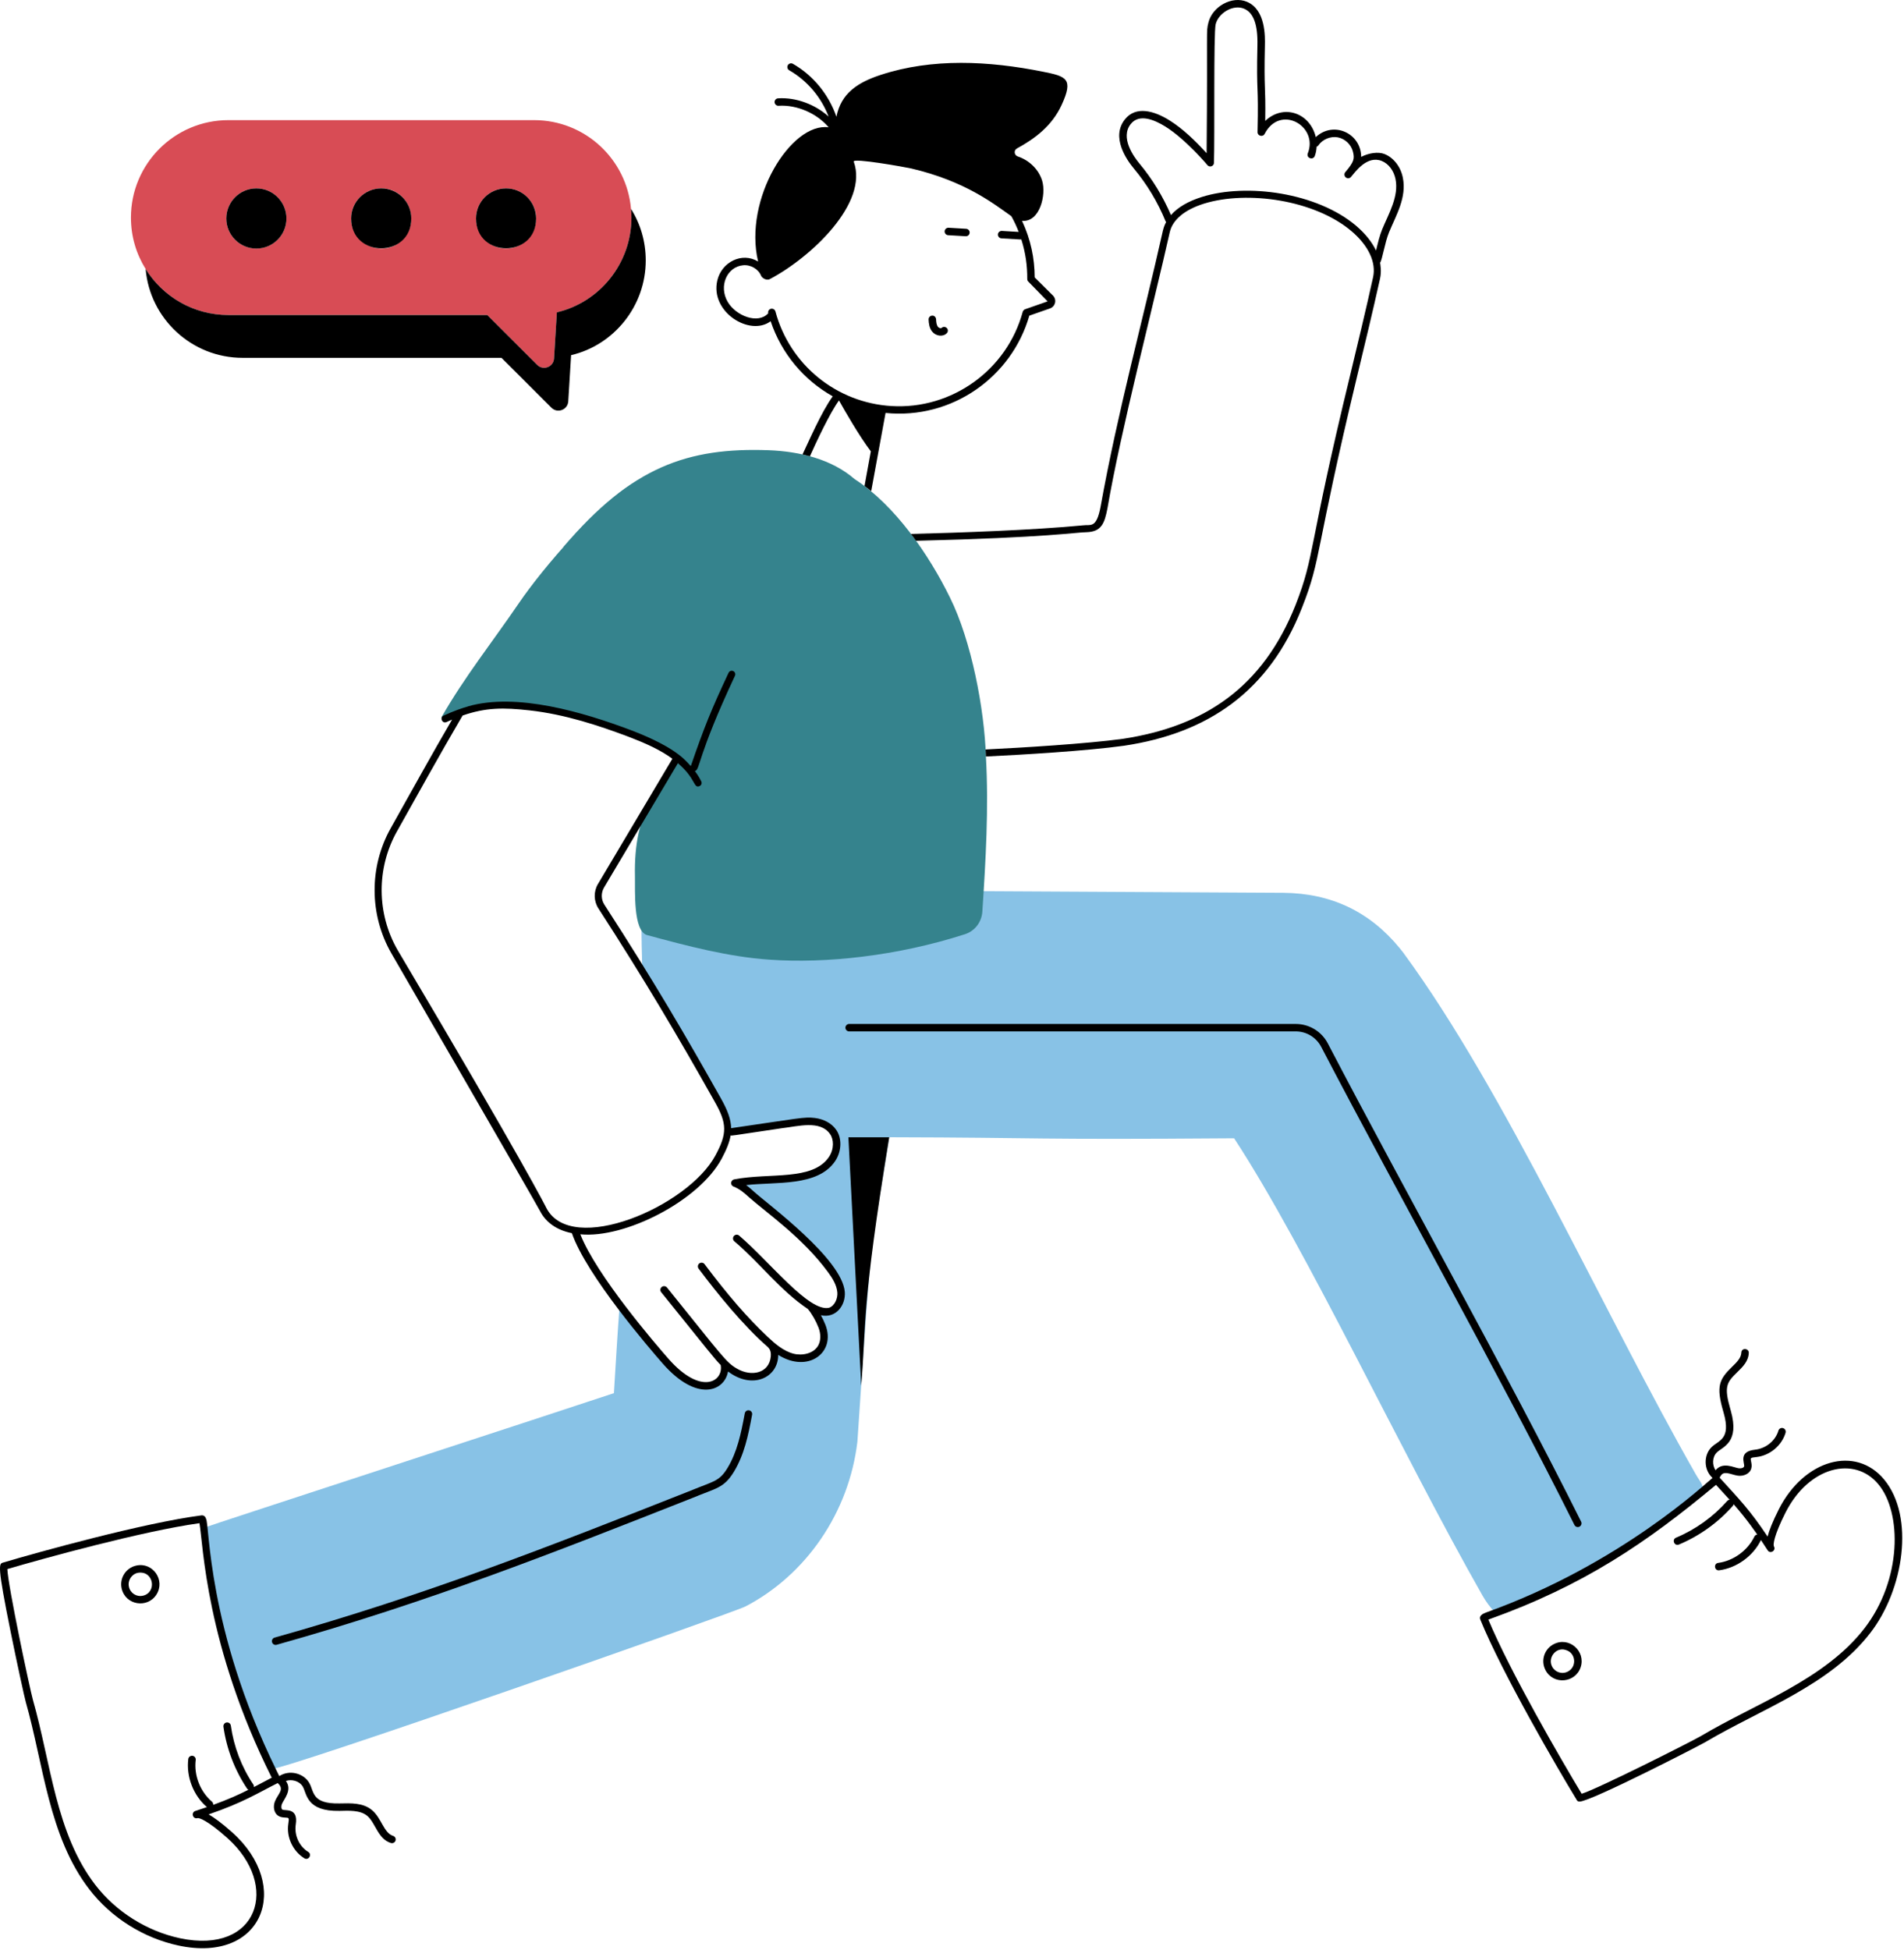 <?xml version="1.0" encoding="UTF-8"?> <svg xmlns="http://www.w3.org/2000/svg" width="417" height="427" viewBox="0 0 417 427" fill="none"><path d="M140.984 193.339C140.297 197.131 140.463 205.151 140.677 212.698C147.078 223.094 151.521 230.787 157.218 240.917C160.369 246.453 159.896 248.782 156.828 254.36C158.646 252.011 158.817 250.896 159.885 248.433C160.489 247.125 162.354 247.146 163.609 246.881C165.942 246.37 168.328 246.125 170.713 245.948C173.703 245.703 176.604 245.448 178.666 246.026C180.286 246.469 181.838 247.532 182.505 249.052C183.453 250.948 182.521 253.959 179.875 255.605C177.187 257.308 173.781 257.407 165.192 258.526C162.838 258.818 160.823 259.073 160.994 259.052C160.979 259.068 160.963 259.068 160.942 259.068L160.797 259.084C162.479 260.584 164.062 262.417 165.974 263.573C171.718 267.042 176.422 271.959 180.625 277.219C181.687 278.542 182.734 279.912 183.276 281.516C183.953 283.558 183.64 285.985 181.869 287.136C181.854 287.136 181.838 287.151 181.838 287.151C180.708 287.839 179.224 287.938 178.224 287.105C180.838 289.36 180.89 293.948 178.307 296.266C175.744 298.573 171.172 298.032 169.208 295.172C170.057 297.594 168.052 300.355 165.552 300.907C163.052 301.448 160.437 300.224 158.656 298.375C159.182 300.485 157.578 302.724 155.521 303.391C153.448 304.047 151.146 303.407 149.349 302.198C147.536 300.99 146.146 299.292 144.776 297.594C141.703 293.787 138.599 289.98 135.692 286.042C135.271 291.5 134.88 298.193 134.453 305.073C126.562 307.73 45.5 334.172 44.599 334.563C45.791 353.193 51.87 370.495 59.495 387.37C63.015 387.328 159.922 353.407 163.25 351.787C176.578 344.839 185.932 331.203 187.781 315.709C191.161 264.849 190.609 275.881 194.739 249.037C195.906 242.006 197.125 234.516 198.333 227.844C202.541 203.558 141.015 193.172 140.984 193.339Z" fill="#88C2E6"></path><path d="M373.11 326.506C359.162 338.172 347.172 346.782 327.344 352.99C326.313 351.912 325.448 350.719 324.698 349.412C306.964 318.261 286.24 273.62 270.287 249.261C224.256 249.605 229.61 249.11 194.745 249.032C187.933 249 184.787 249.037 182.511 249.047C181.839 247.526 180.287 246.464 178.672 246.026C176.177 245.323 174.396 245.787 171.172 246.235C171.026 246.157 170.881 246.058 170.719 245.943C165.115 242.151 160.865 235.141 159.594 226.5C159.563 226.318 159.526 226.125 159.511 225.959C157.995 214.849 162.042 204.964 168.448 199.542C171.844 196.667 175.974 194.969 180.438 194.969C185.365 194.969 154.469 194.829 281.084 195.506C291.578 195.615 299.979 199.615 306.568 207.646C306.907 208.068 307.188 208.448 307.448 208.756V208.771C329.808 239.25 351.25 287.516 371.344 322.75C372.308 324.464 372.818 324.61 373.11 326.506Z" fill="#88C2E6"></path><path d="M215.146 199.626C215 201.881 213.526 203.87 211.339 204.574C196.547 209.344 180.813 211.027 168.526 210.146C159.568 209.542 150.516 207.141 141.74 204.771C138.62 203.938 139.125 194.87 139.063 192.027C138.719 176.917 144.469 173.844 147.766 165.771C149.646 161.209 148.735 127.402 123.433 119.745C138.313 102.199 150.693 97.954 168.318 98.589C175.047 98.834 182.151 100.532 187.167 104.912C196.042 110.631 203.49 121.542 208.042 130.824C212.776 140.344 215.604 155.36 215.927 165.657C216.568 176.964 215.881 188.449 215.146 199.626Z" fill="#35838D"></path><path d="M171.172 246.24C172.057 246.115 174.422 245.756 175.104 245.688L171.172 246.24Z" fill="#00C0AD"></path><path d="M132.588 158.183C126.265 156.131 119.64 155.001 112.994 154.824C109.864 154.745 106.76 154.73 103.755 155.626C101.338 156.35 99.26 157.131 96.661 157.115C101.599 148.417 108.062 140.272 113.703 131.99C118.744 124.589 131.239 109.839 139.656 105.261C139.823 105.167 179.088 123.714 162.536 153.787C159.448 159.402 155.89 164.756 151.911 169.782C153.625 167.615 134.651 158.85 132.588 158.183Z" fill="#35838D"></path><path d="M138.198 45.735C137.25 34.855 128.119 26.308 116.979 26.308H50.026C38.255 26.308 28.677 35.849 28.677 47.646C28.677 51.782 29.854 55.636 31.895 58.901C35.651 64.948 42.364 68.985 50.026 68.985H106.718L117.646 79.896C118.953 81.219 121.224 80.37 121.338 78.511L121.958 68.396C131.396 66.177 138.291 57.63 138.291 47.646C138.291 47.011 138.26 46.37 138.198 45.735ZM56.151 41.255C59.776 41.255 62.734 44.198 62.734 47.844C62.734 51.485 59.776 54.427 56.151 54.427C52.51 54.427 49.567 51.485 49.567 47.844C49.567 44.198 52.51 41.255 56.151 41.255ZM76.911 47.844C76.911 44.198 79.849 41.255 83.495 41.255C89.083 41.255 91.979 47.714 88.687 51.86C84.901 56.839 76.911 54.105 76.911 47.844ZM110.838 54.427C107.911 54.427 105.448 52.532 104.578 49.901C103.192 45.735 106.281 41.255 110.838 41.255C114.833 41.255 117.791 44.823 117.401 48.318C117.156 51.745 114.297 54.427 110.838 54.427Z" fill="#D84C55"></path><path d="M199.495 116.922C199.891 117.412 200.25 117.917 200.61 118.422C229.761 117.709 235.771 116.542 237.964 116.542C241.188 116.438 241.901 114.683 242.552 111.282C245.386 94.61 252.787 66.099 256.193 50.849C256.797 48.136 259.459 45.912 263.703 44.589C273.188 41.657 287.953 43.776 296.016 50.636C299.724 53.787 301.438 57.464 300.719 60.719C299.12 67.985 297.386 75.126 295.735 82.021C286.365 120.511 288.084 121.381 283.745 132.474C276.537 150.641 263.667 159.079 245.933 161.787C238.011 162.87 223.735 163.74 215.849 164.12C215.881 164.625 215.912 165.136 215.927 165.657C224.026 165.266 238 164.438 246.162 163.303C264.542 160.568 277.979 151.412 285.167 133.032C289.521 121.995 287.813 121.511 297.224 82.396C298.891 75.485 300.62 68.344 302.24 61.042C302.615 59.292 302.302 57.995 302.261 57.521C302.724 56.948 303.308 53.058 304.219 50.86C305.756 47.146 308.11 43.261 307.245 38.928C306.771 36.532 305.24 34.542 303.245 33.74C301.844 33.172 299.761 33.511 298.11 34.355C298.089 29.146 292.016 26.417 288.177 30.026C286.907 24.688 281.104 22.693 277.099 26.474C277.224 18.136 276.792 20.198 277.026 9.98C277.068 8.037 277.209 2.136 273.12 0.402C269.771 -1.01 265.5 1.49 264.662 4.933C264.104 7.209 264.511 5.448 264.266 33.547C261.834 30.896 259.203 28.282 256.131 26.355C252.813 24.282 248.787 23.094 246.365 26.146C243.282 30.021 246.709 34.959 248.328 36.901C251.229 40.381 253.568 44.276 255.287 48.474C255.308 48.537 255.365 48.563 255.401 48.615C255.328 48.782 254.948 49.391 254.688 50.506C250.375 69.823 244.724 90.396 241.037 110.99C240.099 115.839 238.886 114.797 237.177 115.042C226.381 116.079 210.344 116.652 199.495 116.922ZM249.584 35.855C248.219 34.219 245.308 30.099 247.646 27.162C249.479 24.849 252.766 26.178 255.266 27.74C259.802 30.579 264.62 36.355 264.464 36.193C264.933 36.698 265.849 36.412 265.875 35.667C266.058 30.198 265.776 7.256 266.245 5.318C266.849 2.86 270.073 0.886 272.479 1.907C274.547 2.782 275.495 5.412 275.391 9.938C275.136 21.068 275.677 17.844 275.417 28.938C275.401 29.766 276.584 30.068 276.959 29.334C280.36 22.745 288.797 27.594 286.427 33.573C286.026 34.579 287.547 35.178 287.948 34.172C288.203 33.516 288.318 32.829 288.354 32.131C288.506 32.073 288.646 31.985 288.74 31.839C289.651 30.506 291.396 29.787 292.985 30.073C294.573 30.365 295.943 31.667 296.318 33.24C296.667 34.714 296.615 35.386 294.646 37.688C294.349 38.026 294.391 38.547 294.729 38.839C295.073 39.131 295.589 39.094 295.881 38.751C296.776 37.709 299.37 33.938 302.636 35.256C304.12 35.855 305.276 37.386 305.641 39.245C306.391 43.011 304.146 46.761 302.709 50.235C302.162 51.558 301.761 53.251 301.37 54.865C300.469 52.985 299 51.141 297.026 49.459C288.433 42.151 273.006 40.068 263.25 43.12C260.224 44.068 257.938 45.407 256.469 47.089C256.464 47.094 256.464 47.099 256.459 47.105C254.709 43.047 252.417 39.256 249.584 35.855Z" fill="black"></path><path d="M194.75 249.042H185.812L188.615 303.412C189.786 289.797 188.552 286.927 194.75 249.042Z" fill="black"></path><path d="M164.068 308.834C163.615 308.751 163.198 309.047 163.115 309.49C162.287 313.985 161.433 317.985 159.349 321.428C157.521 324.438 156.365 324.308 151.24 326.428C120.11 338.709 93.224 349.313 60.146 358.599C59.714 358.719 59.459 359.172 59.584 359.605C59.703 360.042 60.157 360.292 60.589 360.172C93.745 350.865 120.667 340.245 151.839 327.948C156.688 325.896 158.505 325.959 160.745 322.271C162.969 318.594 163.865 314.443 164.719 309.787C164.802 309.339 164.511 308.912 164.068 308.834Z" fill="black"></path><path d="M168.781 70.339C171.161 77.454 176.073 83.245 182.38 86.787C182.38 86.792 182.38 86.792 182.38 86.792C179.864 90.25 176.963 97.026 175.765 99.506L177.38 99.912C178.765 96.818 181.744 90.422 183.75 87.693C183.75 87.688 183.75 87.688 183.75 87.688C184.922 89.787 188.093 95.344 190.724 98.839L189.338 106.417L190.807 107.542C191.01 106.433 189.885 112.573 193.948 90.427C208.505 91.896 221.583 82.552 225.432 69.125C225.599 69.068 229.182 67.808 229.968 67.537C231.156 67.125 231.505 65.61 230.609 64.719C229.453 63.578 227.979 62.12 226.609 60.75C226.588 56.584 225.776 52.526 223.843 48.365C227.76 48.703 229.172 42.605 228.244 39.573C227.484 37.073 225.385 35.078 222.916 34.266C222.109 34 221.974 32.917 222.718 32.511C226.75 30.313 230.427 27.506 232.51 22.985C235.172 17.198 233.547 16.724 228.354 15.688C216.614 13.344 204.224 12.667 192.849 16.412C187.859 18.052 184.192 20.422 183.192 25.568C181.515 20.73 178.125 16.526 173.661 13.974C173.265 13.75 172.77 13.886 172.547 14.276C172.323 14.672 172.458 15.167 172.849 15.391C176.797 17.651 179.859 21.297 181.474 25.521C178.541 22.87 174.343 21.276 170.406 21.532C169.958 21.558 169.614 21.943 169.64 22.396C169.672 22.844 170.078 23.193 170.51 23.162C174.588 22.907 178.916 24.834 181.484 27.881C173.297 26.724 162.77 43.605 166.036 57.271C162.479 55.105 158.005 57.422 157.093 61.438C155.489 68.36 164.281 73.756 168.781 70.339ZM162.744 58.089C164.401 57.922 166.099 58.912 166.698 60.391C166.869 60.813 167.807 61.542 168.64 61.099C177.755 56.266 190.26 44.427 186.979 35.401C186.651 34.506 198.432 36.625 199.573 36.891C211.463 39.677 217.698 44.667 221.5 47.344C222.109 48.448 222.651 49.589 223.109 50.782L219.422 50.563C218.974 50.547 218.583 50.881 218.557 51.328C218.531 51.782 218.875 52.167 219.323 52.193C224.073 52.443 223.354 52.48 223.677 52.407C224.635 55.448 225 58.224 224.984 61.094V61.099C224.984 61.313 225.067 61.521 225.218 61.677C225.224 61.677 225.224 61.677 225.224 61.677C226.291 62.75 228.385 64.912 229.437 65.995C228.661 66.261 224.682 67.657 224.51 67.719C224.27 67.797 224.041 68.079 223.989 68.276C220.547 81.016 208.479 89.704 195.265 88.917C183.192 88.204 172.968 79.875 169.828 68.204C169.708 67.766 169.255 67.511 168.823 67.625C168.395 67.745 168.14 68.183 168.25 68.61C165.963 71.094 161.161 69.11 159.406 66.151C157.317 62.636 159.25 58.407 162.744 58.089Z" fill="black"></path><path d="M207.651 51.501L211.505 51.73C211.521 51.73 211.536 51.73 211.552 51.73C211.979 51.73 212.338 51.397 212.364 50.964C212.39 50.511 212.052 50.126 211.599 50.1L207.75 49.871C207.297 49.855 206.911 50.188 206.885 50.636C206.859 51.089 207.203 51.475 207.651 51.501Z" fill="black"></path><path d="M207.338 72.985C207.666 72.672 207.677 72.157 207.364 71.834C207.046 71.506 206.531 71.495 206.208 71.808C206.046 71.969 205.604 71.797 205.427 71.573C205.104 71.167 205.036 70.532 205.01 69.902C204.989 69.454 204.583 69.063 204.161 69.12C203.708 69.136 203.359 69.516 203.375 69.969C203.411 70.829 203.531 71.818 204.145 72.594C204.921 73.568 206.442 73.85 207.338 72.985Z" fill="black"></path><path d="M165.214 261.026C164.62 260.495 164.047 259.974 163.412 259.511C169.917 258.75 179.089 259.907 182.907 254.261C184.427 251.98 184.37 249.068 183.089 247.339C182.125 245.98 180.438 245.058 178.453 244.808C176.11 244.526 175.032 244.886 160.224 247.032C160.177 247.042 160.167 247.042 160.13 247.052C160.084 245.079 159.334 243.084 157.896 240.537C150.214 226.865 143.136 214.735 132.349 198.073C131.646 196.98 131.615 195.537 132.266 194.396L148.469 167.125C152.505 170.563 151.823 172.73 153.24 172.125C153.615 171.948 153.776 171.474 153.584 171.099C152.927 169.792 152.443 169.214 152.193 168.855C153.401 168.48 152.573 165.901 160.964 147.98C161.146 147.594 160.979 147.136 160.594 146.954C160.209 146.776 159.75 146.938 159.568 147.323C155.755 155.459 154.198 159.313 151.302 167.74C150.594 167.24 149.047 163.995 138.047 159.839C127.854 156 113.172 151.605 102.505 154.677V154.693C101.224 155.042 99.334 155.709 97.146 156.704C96.229 157.141 96.865 158.537 97.802 158.11C98.209 157.912 98.62 157.75 99.011 157.584C94.651 165.037 90.031 173.427 85.599 181.308C80.813 189.802 80.865 200.308 85.714 208.756C85.813 208.922 117.287 263.266 118.302 265.24C119.625 267.782 122.052 269.401 125.25 270.037C128.433 279.276 142.396 295.459 145.172 298.62C152.651 307.131 158.688 304.683 159.448 300.323C164.75 304.36 170.438 301.719 170.438 296.693C176.943 300.787 183.146 296.219 180.782 290.12C180.505 289.401 180.157 288.688 179.787 288.006C183.037 288.745 185.245 285.87 185.021 282.901C184.433 275.677 168.386 263.865 165.214 261.026ZM119.672 264.537C119.589 264.37 114.969 255.037 87.052 207.99C82.479 200.016 82.433 190.084 86.938 182.058C91.078 174.693 96.469 164.938 101.313 156.688C106.375 154.922 110.266 154.922 115.979 155.558C123.87 156.443 131.287 158.943 137.511 161.276C140.99 162.599 144.453 164.089 147.261 166.146L130.943 193.61C129.979 195.245 130.032 197.339 131.058 198.922C141.177 214.584 148.344 226.698 156.558 241.302C159.25 246.042 159.266 248.23 156.703 252.985C150.693 264.245 125.162 275.125 119.672 264.537ZM181.589 286.37C177.198 287.401 168.657 276.37 161.886 270.568C161.547 270.276 161.032 270.313 160.735 270.657C160.438 271 160.479 271.516 160.823 271.808C166.755 276.891 170.766 282.485 176.933 286.646C177.792 287.677 178.683 289.219 179.261 290.709C179.802 292.105 179.782 293.558 179.214 294.605C178.209 296.443 175.667 296.917 173.782 296.427C171.568 295.849 169.693 294.214 168.115 292.724C163.693 288.558 159.438 283.651 154.313 276.829C154.042 276.464 153.532 276.396 153.167 276.662C152.808 276.933 152.735 277.448 153.005 277.808C157.047 283.188 162.771 290.292 168.203 295.006C168.276 295.172 168.953 295.563 168.813 297.037C168.464 300.735 164.563 301.547 161.401 299.698C159.005 298.302 158.443 297.271 146.084 281.943C145.802 281.594 145.287 281.537 144.933 281.818C144.584 282.105 144.526 282.62 144.813 282.969C155.229 295.881 156.417 297.469 157.834 298.907C158.511 302.506 153.558 305.683 146.401 297.542C143.735 294.511 130.657 279.349 127.099 270.287C136.849 271.256 153.125 262.954 158.058 253.719C159.104 251.761 159.771 250.146 160.016 248.625C160.313 248.719 159.229 248.849 171.292 247.047C174.735 246.657 179.599 245.235 181.766 248.297C182.625 249.448 182.724 251.594 181.552 253.349C177.969 258.651 168.563 256.756 160.839 258.25C159.959 258.412 159.901 259.537 160.651 259.829C162.037 260.37 163.005 261.235 164.125 262.24C167.683 265.427 175.771 270.969 181.328 278.552C182.271 279.829 183.255 281.355 183.391 283.032C183.49 284.313 182.844 285.912 181.589 286.37Z" fill="black"></path><path d="M345.917 334.308C346.323 334.105 346.484 333.615 346.286 333.209C329.974 300.485 307.964 261.365 290.818 228.501C289.443 225.86 286.74 224.225 283.771 224.225H185.974C185.521 224.225 185.156 224.589 185.156 225.037C185.156 225.49 185.521 225.855 185.974 225.855H283.771C286.13 225.855 288.276 227.157 289.37 229.256C306.474 262.042 328.542 301.282 344.823 333.938C345.026 334.35 345.521 334.506 345.917 334.308Z" fill="black"></path><path d="M117.416 47.844C117.416 44.199 114.463 41.256 110.838 41.256C107.192 41.256 104.255 44.199 104.255 47.844C104.255 56.553 117.416 56.553 117.416 47.844Z" fill="black"></path><path d="M56.151 54.428C59.776 54.428 62.734 51.485 62.734 47.844C62.734 44.199 59.776 41.256 56.151 41.256C52.51 41.256 49.567 44.199 49.567 47.844C49.567 51.485 52.51 54.428 56.151 54.428Z" fill="black"></path><path d="M53.145 78.36H109.838L120.765 89.276C122.073 90.599 124.343 89.751 124.458 87.886L125.078 77.776C134.468 75.563 141.427 67.026 141.427 57.026C141.427 52.876 140.255 49.001 138.198 45.735C138.26 46.37 138.291 47.011 138.291 47.646C138.291 57.657 131.369 66.183 121.958 68.396L121.338 78.511C121.224 80.37 118.953 81.219 117.646 79.896L106.718 68.985H50.026C42.364 68.985 35.651 64.948 31.895 58.901C32.828 69.803 42.005 78.36 53.145 78.36Z" fill="black"></path><path d="M90.078 47.844C90.078 44.199 87.12 41.256 83.495 41.256C79.849 41.256 76.911 44.199 76.911 47.844C76.911 56.584 90.078 56.537 90.078 47.844Z" fill="black"></path><path d="M29.839 342.829C27.584 343.318 26.146 345.558 26.636 347.813C27.474 351.553 32.308 352.251 34.261 349.183C36.266 346.042 33.485 342.011 29.839 342.829ZM31.292 349.428C31.276 349.428 31.276 349.428 31.276 349.428C29.901 349.735 28.542 348.87 28.235 347.469C27.927 346.094 28.808 344.725 30.177 344.412C33.683 343.829 34.443 348.719 31.292 349.428Z" fill="black"></path><path d="M86.088 402.016C84.062 401.386 83.568 398.152 81.5 396.402C79.542 394.74 76.875 394.855 74.333 394.912C68.213 395.037 68.828 392.308 67.729 390.417C66.484 388.282 63.38 387.485 61.172 388.928C61.094 388.777 61.344 389.277 60.479 387.527C45.281 356.459 45.937 333.652 45.109 332.553C44.896 331.766 44.208 331.818 44.13 331.834C31.521 333.464 8.474 339.855 0.667 342.173C-0.234 342.438 -0.662 342.568 2.328 357.318C3.703 364.131 5.37 371.73 5.646 372.709C9.526 386.303 10.651 402.136 19.547 413.704C24.318 419.928 31.453 424.407 39.114 426.037C57.609 430.001 64.052 413.032 50.844 401.235C48.536 399.178 46.891 398.001 45.698 397.313C53.401 394.662 56.297 392.714 60.823 390.454C62.401 391.855 60.891 392.782 60.219 394.454C59.781 395.548 59.922 397.053 61.052 397.688C61.526 397.959 62.047 397.985 62.464 398.011C63.286 398.058 63.359 397.995 63.141 399.397C62.703 402.303 64.151 405.397 66.661 406.923C67.578 407.48 68.427 406.084 67.505 405.527C65.542 404.334 64.411 401.912 64.776 399.495C65.354 395.761 62.432 396.589 61.854 396.266C61.599 396.12 61.542 395.548 61.734 395.063C62.172 393.969 64.083 392.001 62.62 389.995C63.885 389.553 65.599 390.006 66.318 391.24C67.213 392.782 67.062 396.693 74.37 396.548C76.292 396.506 78.88 396.324 80.443 397.647C82.26 399.193 82.75 402.688 85.604 403.579C86.036 403.714 86.49 403.469 86.625 403.042C86.76 402.61 86.521 402.152 86.088 402.016ZM55.599 391.334C55.63 391.141 55.594 390.938 55.479 390.761C52.896 386.917 51.198 382.464 50.557 377.876C50.495 377.428 50.078 377.115 49.635 377.183C49.187 377.245 48.88 377.657 48.937 378.105C49.614 382.933 51.406 387.626 54.12 391.673C54.193 391.782 54.292 391.865 54.401 391.923C52.276 393.001 49.943 394.048 46.693 395.225C46.714 394.969 46.63 394.704 46.422 394.527C43.839 392.334 42.443 388.751 42.864 385.391C42.917 384.943 42.599 384.537 42.156 384.48C41.698 384.433 41.297 384.74 41.239 385.188C40.76 389.058 42.354 393.178 45.312 395.719C44.531 395.995 43.682 396.272 42.792 396.563C42.771 396.563 42.771 396.563 42.771 396.563C41.786 396.907 42.214 398.417 43.26 398.131C43.62 398.037 45.437 398.605 49.766 402.464C61.479 412.907 56.552 428.053 39.443 424.438C32.156 422.886 25.375 418.62 20.838 412.704C12.239 401.501 11.151 386.068 7.213 372.251C6.562 369.98 1.724 347.157 1.609 343.594C9.667 341.225 31.307 335.261 43.687 333.548C44.489 338.1 45.036 360.313 59.516 389.277C59 389.553 55.766 391.245 55.599 391.334Z" fill="black"></path><path d="M412.656 323.99C406.401 316.448 395.13 319.594 389.588 330.49C388.203 333.235 387.469 335.146 387.125 336.474C383.224 330.631 380.979 328.365 376.625 323.584C377.068 322.709 377.39 322.506 378.26 322.584C378.849 322.636 379.849 323.042 380.646 323.146C381.823 323.292 383.239 322.771 383.562 321.516C383.703 320.985 383.599 320.474 383.515 320.068C383.354 319.256 383.271 319.209 384.682 319.063C387.604 318.745 390.229 316.558 391.062 313.74C391.187 313.308 390.943 312.849 390.51 312.724C390.078 312.594 389.625 312.844 389.495 313.276C388.844 315.48 386.791 317.193 384.37 317.454C380.62 317.844 382.146 320.459 381.984 321.105C381.906 321.391 381.38 321.594 380.849 321.526C379.734 321.381 377.297 320.021 375.724 321.959C374.974 320.844 374.979 319.073 375.989 318.068C377.25 316.813 381.068 315.938 379.068 308.922L378.963 308.558C377.536 303.605 378.172 302.73 380.479 300.48C381.682 299.308 382.927 298.094 383.005 296.266C383.052 295.235 381.427 295.052 381.375 296.198C381.323 297.375 380.401 298.271 379.338 299.308C376.547 302.026 375.812 303.532 377.396 309.011L377.5 309.375C379.172 315.24 376.375 315.375 374.833 316.912C373.094 318.651 373.104 321.86 375.068 323.636C373.953 324.443 355.161 342.464 325.463 353.105C324.656 353.407 323.885 353.855 324.208 354.657C329.01 366.438 341.031 387.105 345.276 394.063C345.406 394.308 345.521 394.506 345.948 394.506C348.396 394.506 372.286 382.209 373.515 381.469C385.682 374.266 400.729 369.105 409.614 357.584C416.948 348.131 419.411 332.162 412.656 323.99ZM408.328 356.584C399.625 367.839 384.354 373.105 372.687 380.063C370.661 381.271 349.818 391.776 346.406 392.792C342.057 385.599 330.786 366.193 325.969 354.657C326.005 354.641 326.021 354.641 326.052 354.625C346.927 347.157 360.666 337.792 375.823 325.151C376.411 325.776 378.531 328.105 378.802 328.407C378.609 328.433 378.427 328.516 378.286 328.672C375.229 332.146 371.354 334.927 367.083 336.714C366.094 337.125 366.708 338.641 367.713 338.219C372.208 336.339 376.291 333.412 379.51 329.75C379.604 329.646 379.656 329.521 379.687 329.391C382.708 332.823 384.609 335.704 384.854 336.032C384.594 336.068 384.354 336.219 384.229 336.474C382.771 339.526 379.661 341.792 376.307 342.24C375.239 342.386 375.453 344 376.526 343.86C380.385 343.344 383.963 340.745 385.672 337.24C386.13 337.927 386.62 338.677 387.14 339.48C387.703 340.381 389.062 339.521 388.51 338.615C388.333 338.302 388.432 336.391 391.047 331.23C396.151 321.131 406.151 318.688 411.396 325.037C416.547 331.219 416.594 345.881 408.328 356.584Z" fill="black"></path><path d="M340.297 360.032C338.265 361.063 337.39 363.568 338.463 365.683C340.156 369.016 345.057 368.578 346.192 365.063C347.323 361.563 343.666 358.318 340.297 360.032ZM343.364 366.042C342.052 366.719 340.536 366.141 339.922 364.933C338.89 362.927 340.89 360.552 342.989 361.339C345.156 361.99 345.396 365.032 343.364 366.042Z" fill="black"></path></svg> 